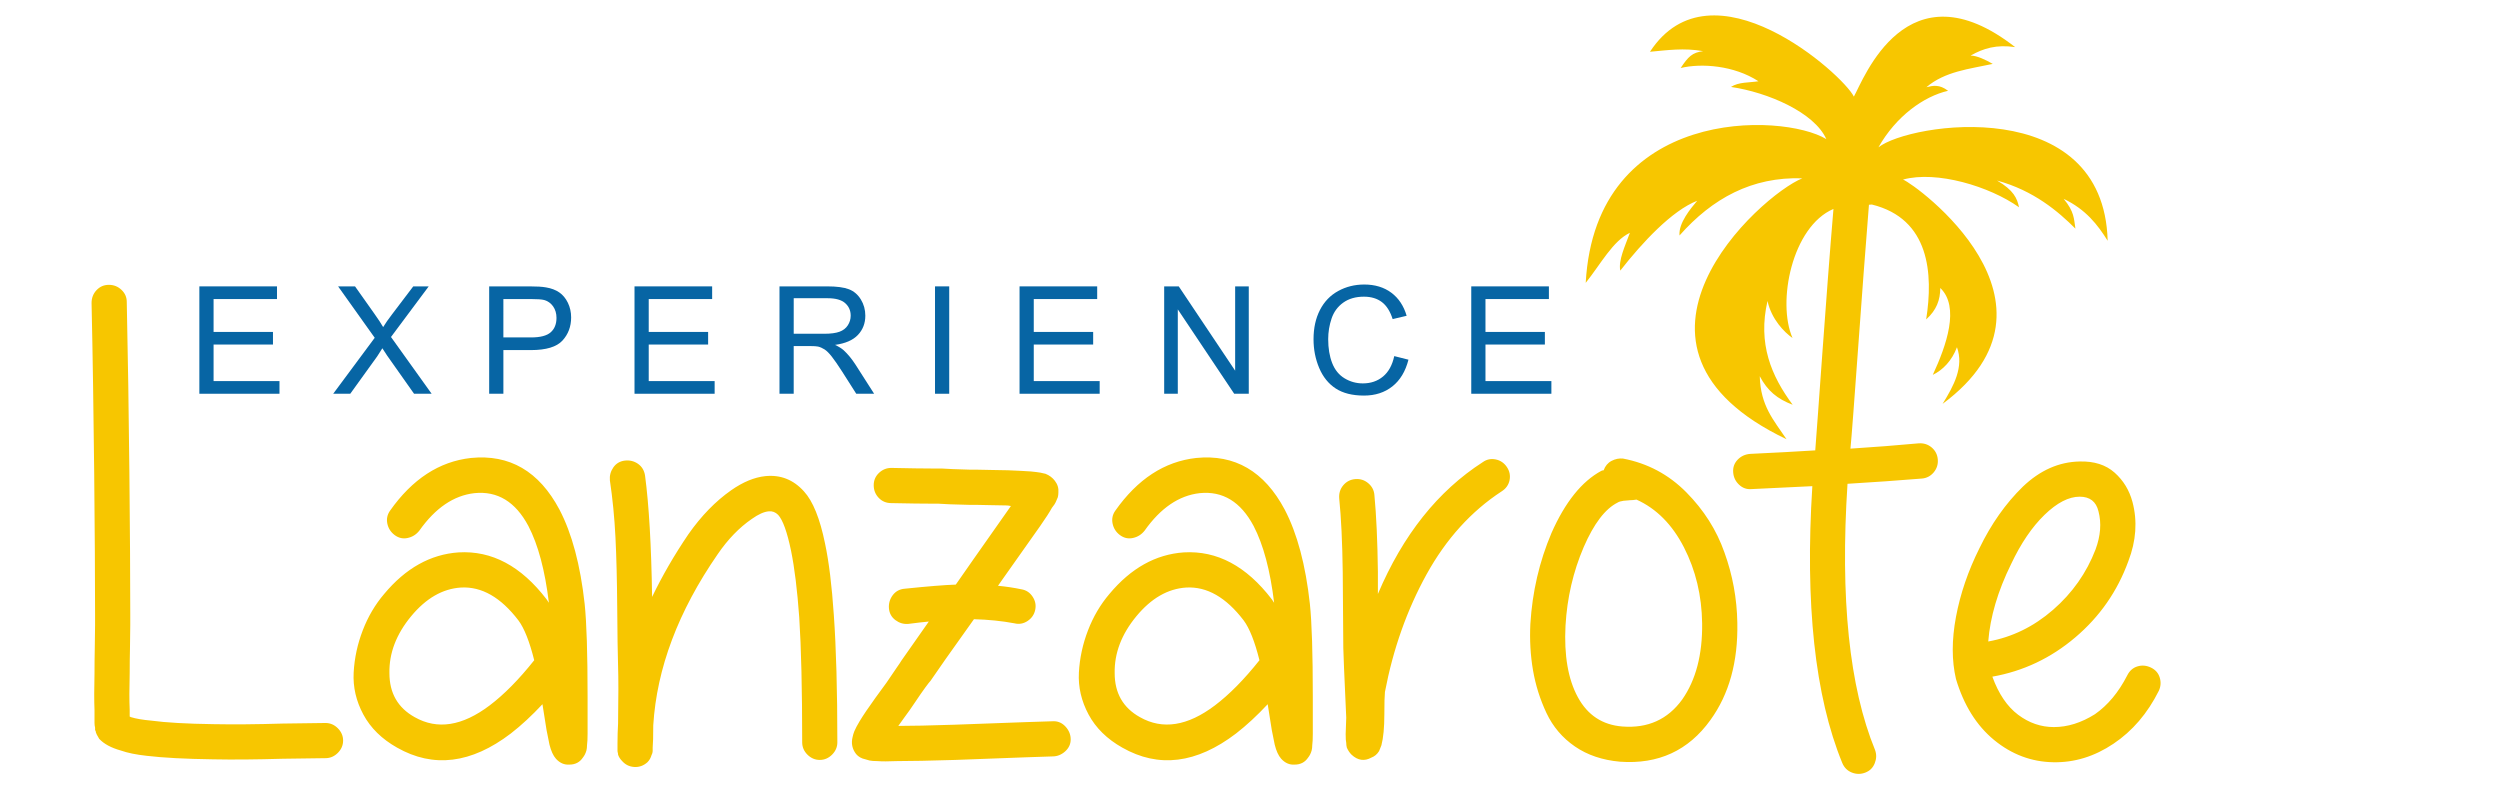 <?xml version="1.0" encoding="utf-8"?>
<!-- Generator: Adobe Illustrator 16.0.0, SVG Export Plug-In . SVG Version: 6.00 Build 0)  -->
<!DOCTYPE svg PUBLIC "-//W3C//DTD SVG 1.1//EN" "http://www.w3.org/Graphics/SVG/1.1/DTD/svg11.dtd">
<svg version="1.1" id="Calque_1" xmlns="http://www.w3.org/2000/svg" xmlns:xlink="http://www.w3.org/1999/xlink" x="0px" y="0px"
	 width="200px" height="65px" viewBox="0 0 200 65" enable-background="new 0 0 200 65" xml:space="preserve">
<path id="Lanzarote_3_" fill="#F7C600" d="M84.295,57.698c-0.281,0-2.938,0.095-7.974,0.28c-1.939,0.063-3.423,0.095-4.456,0.095
	l0.47-0.657c0.282-0.375,0.578-0.797,0.891-1.266c0.313-0.47,0.579-0.852,0.797-1.149c0.219-0.298,0.36-0.477,0.423-0.54
	c0.437-0.657,1.594-2.298,3.47-4.925c1.157,0.032,2.237,0.141,3.237,0.329c0.375,0.093,0.727,0.03,1.056-0.188
	c0.327-0.219,0.531-0.516,0.608-0.89c0.079-0.376,0.009-0.729-0.21-1.056c-0.218-0.33-0.517-0.524-0.891-0.587
	c-0.595-0.124-1.221-0.22-1.876-0.282l0.327-0.468l3.05-4.316c0.437-0.624,0.749-1.109,0.938-1.454
	c0.156-0.187,0.266-0.359,0.33-0.516c0.062-0.125,0.108-0.234,0.14-0.329c0.031-0.123,0.046-0.249,0.046-0.375
	c0.032-0.342-0.063-0.656-0.28-0.938c-0.188-0.25-0.439-0.438-0.751-0.563c-0.125-0.031-0.266-0.062-0.421-0.094
	c-0.187-0.03-0.438-0.063-0.751-0.093c-0.437-0.03-1.048-0.063-1.828-0.094c-0.408,0-0.83-0.009-1.268-0.023
	c-0.438-0.016-0.813-0.023-1.125-0.023h-0.563c-1.19-0.033-1.972-0.063-2.347-0.094h-0.704c-0.75,0-1.859-0.017-3.328-0.048
	c-0.376,0-0.705,0.133-0.986,0.398c-0.281,0.268-0.422,0.595-0.422,0.985c0,0.392,0.132,0.728,0.398,1.009
	c0.266,0.281,0.602,0.423,1.01,0.423c1.438,0.031,2.547,0.045,3.328,0.045h0.424c0.374,0.033,1.217,0.065,2.53,0.096h0.564
	c0.312,0,0.689,0.008,1.126,0.023c0.438,0.015,0.859,0.023,1.266,0.023c0.063,0,0.173,0.016,0.329,0.046l-3.002,4.269l-1.407,2.017
	c-0.908,0.031-2.269,0.142-4.081,0.329c-0.406,0.031-0.727,0.204-0.963,0.517c-0.233,0.312-0.335,0.665-0.304,1.056
	c0.033,0.39,0.204,0.701,0.516,0.938c0.312,0.233,0.657,0.336,1.033,0.304c0.717-0.093,1.266-0.155,1.641-0.188l-2.204,3.143
	c-0.032,0.062-0.156,0.251-0.377,0.563l-0.796,1.172l-0.891,1.221c-0.564,0.782-0.986,1.408-1.268,1.876
	c-0.187,0.312-0.328,0.577-0.421,0.797c-0.063,0.156-0.11,0.313-0.141,0.468c-0.125,0.503-0.032,0.955,0.281,1.361
	c0.187,0.22,0.437,0.359,0.75,0.422c0.093,0.033,0.204,0.063,0.328,0.095c0.156,0.031,0.36,0.046,0.61,0.046
	c0.375,0.03,0.907,0.03,1.595,0c1.063,0,2.611-0.03,4.644-0.093c4.972-0.188,7.568-0.281,7.786-0.281
	c0.375,0,0.711-0.134,1.008-0.399c0.296-0.266,0.446-0.586,0.446-0.962c0-0.375-0.134-0.711-0.399-1.008
	C84.991,57.848,84.67,57.698,84.295,57.698z M66.004,43.485c-0.408-2.001-0.969-3.392-1.688-4.175
	c-0.845-0.938-1.876-1.344-3.096-1.219c-0.876,0.093-1.784,0.471-2.722,1.127c-1.25,0.875-2.391,2.047-3.423,3.517
	c-1.126,1.657-2.095,3.331-2.907,5.019c-0.063-4.126-0.252-7.363-0.564-9.708c-0.063-0.408-0.251-0.72-0.563-0.94
	c-0.312-0.217-0.665-0.303-1.056-0.258c-0.39,0.048-0.695,0.228-0.914,0.54c-0.219,0.313-0.312,0.658-0.281,1.033
	c0.218,1.47,0.368,2.985,0.446,4.551c0.078,1.562,0.126,3.431,0.141,5.602c0.015,2.176,0.039,3.747,0.069,4.716
	c0.032,0.938,0.032,2.47,0,4.596c-0.03,0.532-0.046,1.048-0.046,1.549v0.609c0,0.064,0.007,0.119,0.022,0.164
	c0.017,0.048,0.023,0.103,0.023,0.165c0.063,0.187,0.172,0.359,0.329,0.515c0.25,0.282,0.563,0.438,0.939,0.469
	c0.405,0.032,0.765-0.094,1.079-0.375c0.156-0.156,0.264-0.344,0.327-0.562c0.063-0.125,0.095-0.234,0.095-0.329v-0.281
	c0.03-0.313,0.046-0.905,0.046-1.781c0.281-4.567,2.002-9.131,5.159-13.698c0.814-1.188,1.721-2.125,2.722-2.813
	c0.53-0.377,0.984-0.581,1.36-0.611c0.282-0.029,0.531,0.063,0.75,0.282c0.374,0.407,0.719,1.36,1.031,2.86
	c0.282,1.377,0.5,3.159,0.658,5.347c0.156,2.409,0.235,5.74,0.235,9.991c0,0.375,0.138,0.704,0.419,0.986
	c0.283,0.281,0.612,0.422,0.986,0.422c0.375,0,0.705-0.141,0.986-0.422c0.282-0.282,0.422-0.611,0.422-0.986
	c0-4.158-0.095-7.552-0.281-10.177C66.549,46.862,66.316,44.955,66.004,43.485z M44.756,40.766
	c-1.627-3.064-3.988-4.439-7.084-4.128c-2.53,0.282-4.689,1.689-6.472,4.222c-0.219,0.313-0.29,0.657-0.213,1.032
	c0.079,0.375,0.276,0.681,0.588,0.915c0.313,0.233,0.657,0.313,1.031,0.233c0.377-0.078,0.689-0.272,0.94-0.587
	c1.281-1.813,2.752-2.813,4.407-3.001c1.847-0.188,3.285,0.687,4.317,2.626c0.782,1.501,1.328,3.549,1.642,6.145l-0.188-0.281
	c-2.033-2.657-4.379-3.907-7.036-3.751c-2.251,0.155-4.238,1.265-5.956,3.328c-0.72,0.845-1.291,1.815-1.712,2.91
	c-0.422,1.095-0.665,2.219-0.727,3.375c-0.063,1.158,0.195,2.276,0.773,3.354c0.58,1.079,1.478,1.963,2.697,2.65
	c2.909,1.657,5.941,1.282,9.1-1.127c0.843-0.654,1.688-1.437,2.534-2.345l0.327,2.065c0.093,0.501,0.171,0.89,0.235,1.172
	c0.125,0.501,0.296,0.875,0.516,1.126c0.312,0.343,0.672,0.499,1.079,0.469c0.469,0,0.828-0.188,1.078-0.563
	c0.125-0.156,0.219-0.343,0.281-0.563c0.033-0.125,0.048-0.265,0.048-0.422c0.031-0.22,0.046-0.531,0.046-0.939v-2.908
	c0-3.502-0.078-5.985-0.234-7.457C46.429,45.189,45.755,42.674,44.756,40.766z M39.173,56.433c-2.189,1.655-4.189,1.97-6.003,0.937
	c-1.344-0.75-2.016-1.923-2.016-3.517c-0.033-1.596,0.546-3.112,1.734-4.551c1.188-1.438,2.517-2.204,3.986-2.299
	c1.66-0.093,3.189,0.782,4.598,2.626c0.468,0.627,0.89,1.69,1.265,3.19C41.52,54.353,40.331,55.557,39.173,56.433z M172.778,54.204
	c-0.11-0.36-0.344-0.625-0.704-0.799c-0.36-0.171-0.72-0.203-1.078-0.093c-0.36,0.109-0.635,0.351-0.821,0.728
	c-0.688,1.344-1.548,2.375-2.58,3.096c-1.094,0.688-2.188,1.03-3.283,1.03c-1.032,0-1.985-0.327-2.861-0.984
	c-0.875-0.656-1.563-1.673-2.063-3.049c2.471-0.437,4.682-1.483,6.637-3.143c1.954-1.656,3.368-3.688,4.244-6.098
	c0.625-1.625,0.734-3.204,0.329-4.736c-0.251-0.938-0.728-1.721-1.431-2.347c-0.704-0.624-1.634-0.921-2.791-0.89
	c-1.658,0.03-3.174,0.703-4.55,2.016c-1.377,1.346-2.533,2.986-3.472,4.926c-0.905,1.813-1.531,3.643-1.876,5.488
	c-0.345,1.844-0.345,3.502,0,4.971c0.626,2.095,1.643,3.722,3.049,4.88c1.407,1.156,2.987,1.75,4.738,1.78
	c1.688,0.032,3.291-0.459,4.808-1.478c1.517-1.014,2.728-2.429,3.636-4.244C172.865,54.916,172.889,54.563,172.778,54.204z
	 M160.888,45.126c0.782-1.655,1.672-2.968,2.673-3.938c1.002-0.97,1.939-1.453,2.815-1.453c0.812,0,1.313,0.39,1.502,1.171
	c0.248,0.938,0.171,1.955-0.234,3.05c-0.72,1.876-1.854,3.486-3.402,4.832c-1.548,1.345-3.275,2.188-5.183,2.532
	C159.215,49.35,159.825,47.284,160.888,45.126z M134.904,39.383c-1.409-1.423-3.096-2.322-5.065-2.698
	c-0.313-0.031-0.618,0.031-0.916,0.187c-0.296,0.156-0.509,0.408-0.632,0.752c-0.063,0-0.125,0.015-0.188,0.046
	c-1.563,0.845-2.893,2.502-3.986,4.973c-0.969,2.282-1.532,4.707-1.688,7.27c-0.063,1.282,0.007,2.517,0.211,3.707
	c0.204,1.188,0.563,2.329,1.078,3.423c0.517,1.095,1.275,1.987,2.275,2.674c1.001,0.688,2.204,1.095,3.612,1.22
	c3.063,0.219,5.472-0.892,7.224-3.329c1.499-2.066,2.219-4.661,2.157-7.787c-0.031-1.939-0.376-3.816-1.032-5.628
	C137.326,42.408,136.313,40.805,134.904,39.383z M134.575,55.963c-1.157,1.595-2.752,2.313-4.784,2.157
	c-1.595-0.125-2.783-0.907-3.564-2.347c-0.782-1.437-1.109-3.346-0.986-5.72c0.125-2.221,0.611-4.315,1.456-6.287
	c0.813-1.875,1.718-3.064,2.719-3.564c0.094-0.063,0.252-0.108,0.471-0.141c0.061,0,0.156-0.007,0.282-0.023
	c0.123-0.015,0.202-0.022,0.233-0.022c0.156,0,0.327-0.015,0.516-0.049c1.595,0.721,2.861,1.994,3.8,3.824
	c0.937,1.829,1.423,3.854,1.453,6.074C136.202,52.367,135.671,54.4,134.575,55.963z M119.658,36.755
	c-0.376-0.077-0.718-0.009-1.03,0.212c-3.597,2.313-6.396,5.831-8.397,10.552v-1.78c-0.031-2.471-0.125-4.52-0.28-6.146
	c-0.031-0.374-0.196-0.688-0.494-0.938c-0.297-0.249-0.641-0.359-1.03-0.327c-0.391,0.031-0.711,0.195-0.963,0.491
	c-0.249,0.297-0.359,0.648-0.327,1.056c0.156,1.532,0.25,3.501,0.282,5.91c0.03,3.596,0.045,5.612,0.045,6.05
	c0,0.282,0.078,2.142,0.235,5.582c0,0.063-0.017,0.501-0.046,1.313c0,0.345,0.014,0.58,0.046,0.704c0,0.125,0.017,0.249,0.047,0.375
	c0.094,0.219,0.219,0.407,0.375,0.563c0.501,0.469,1.031,0.545,1.595,0.233c0.25-0.093,0.454-0.264,0.61-0.516
	c0.031-0.063,0.063-0.142,0.094-0.233c0.032-0.063,0.063-0.142,0.093-0.235c0.156-0.593,0.235-1.423,0.235-2.485
	c0-0.876,0.016-1.47,0.047-1.782c0.656-3.44,1.768-6.576,3.33-9.406c1.563-2.828,3.564-5.042,6.004-6.637
	c0.345-0.219,0.556-0.515,0.635-0.89c0.077-0.375,0.007-0.729-0.212-1.056C120.331,37.036,120.034,36.833,119.658,36.755z
	 M26.042,57.839c-0.063,0-1.205,0.015-3.424,0.046c-2.095,0.063-3.941,0.079-5.536,0.048c-2.159-0.03-3.816-0.126-4.971-0.282
	c-0.688-0.061-1.236-0.156-1.643-0.281l-0.093-0.047V56.76c-0.033-0.688-0.033-1.658,0-2.907c0-0.626,0.007-1.307,0.024-2.042
	c0.013-0.734,0.022-1.336,0.022-1.805v-0.845c0-5.533-0.094-16.538-0.28-25.013c0-0.375-0.143-0.696-0.424-0.962
	c-0.282-0.267-0.618-0.399-1.008-0.399c-0.389,0-0.719,0.141-0.984,0.423c-0.266,0.281-0.4,0.626-0.4,1.031
	c0.188,8.413,0.281,19.387,0.281,24.92v0.845c0,0.469-0.006,1.07-0.023,1.805c-0.016,0.735-0.022,1.416-0.022,2.042
	c-0.031,1.249-0.031,2.235,0,2.954v1.032c0,0.125,0.015,0.249,0.046,0.375v0.188l0.048,0.093c0,0.063,0.031,0.156,0.093,0.281
	c0.063,0.127,0.126,0.234,0.188,0.33c0.375,0.404,0.953,0.719,1.735,0.937c0.531,0.188,1.22,0.329,2.065,0.422
	c1.313,0.156,3.079,0.25,5.3,0.281c1.594,0.033,3.454,0.016,5.582-0.046c2.219-0.031,3.36-0.047,3.424-0.047
	c0.374,0,0.704-0.141,0.985-0.423c0.28-0.282,0.422-0.609,0.422-0.985c0-0.374-0.142-0.701-0.422-0.984
	C26.745,57.979,26.416,57.839,26.042,57.839z M102.776,40.766c-1.628-3.064-3.989-4.439-7.085-4.128
	c-2.531,0.282-4.688,1.689-6.471,4.222c-0.219,0.313-0.29,0.657-0.212,1.032c0.079,0.375,0.274,0.681,0.587,0.915
	c0.313,0.233,0.656,0.313,1.032,0.233c0.376-0.078,0.689-0.272,0.94-0.587c1.28-1.813,2.75-2.813,4.406-3.001
	c1.846-0.188,3.284,0.687,4.316,2.626c0.782,1.501,1.328,3.549,1.642,6.145l-0.188-0.281c-2.033-2.657-4.379-3.907-7.036-3.751
	c-2.251,0.155-4.237,1.265-5.956,3.328c-0.719,0.845-1.291,1.815-1.711,2.91c-0.422,1.095-0.666,2.219-0.728,3.375
	c-0.063,1.158,0.196,2.276,0.773,3.354c0.578,1.079,1.478,1.963,2.697,2.65c2.907,1.657,5.941,1.282,9.1-1.127
	c0.843-0.654,1.688-1.437,2.534-2.345l0.327,2.065c0.093,0.501,0.171,0.89,0.235,1.172c0.123,0.501,0.295,0.875,0.516,1.126
	c0.313,0.343,0.672,0.499,1.079,0.469c0.469,0,0.827-0.188,1.078-0.563c0.125-0.156,0.219-0.343,0.28-0.563
	c0.032-0.125,0.049-0.265,0.049-0.422c0.03-0.22,0.045-0.531,0.045-0.939v-2.908c0-3.502-0.078-5.985-0.234-7.457
	C104.449,45.189,103.775,42.674,102.776,40.766z M97.193,56.433c-2.188,1.655-4.189,1.97-6.003,0.937
	c-1.344-0.75-2.016-1.923-2.016-3.517c-0.032-1.596,0.546-3.112,1.733-4.551c1.189-1.438,2.517-2.204,3.986-2.299
	c1.66-0.093,3.189,0.782,4.598,2.626c0.468,0.627,0.89,1.69,1.265,3.19C99.539,54.353,98.35,55.557,97.193,56.433z M152.242,14.365
	c2.69-0.736,6.932,0.544,9.28,2.217c-0.149-0.704-0.414-1.359-1.761-2.14c2.944,0.805,4.895,2.474,6.273,3.849
	c-0.126-0.794-0.078-1.344-0.94-2.384c1.768,0.847,2.715,2.066,3.519,3.354c-0.318-11.815-15.848-9.449-18.339-7.474
	c1.415-2.496,3.623-4.075,5.572-4.523c-0.692-0.529-1.188-0.417-1.734-0.288c1.481-1.262,3.436-1.458,5.307-1.863
	c-0.561-0.331-1.275-0.668-1.774-0.665c1.028-0.581,2.075-0.9,3.568-0.678c-8.685-6.78-12.137,2.605-12.903,3.959
	c-0.885-1.794-11.373-11.143-16.313-3.586c1.368-0.123,2.704-0.326,4.252-0.05c-0.866,0.109-1.194,0.439-1.795,1.349
	c1.646-0.4,4.265-0.213,6.223,1.059c-0.746,0.12-1.581,0.048-2.198,0.455c2.951,0.432,6.677,2.04,7.627,4.174
	c-3.485-2.124-18.468-2.66-19.248,11.499c1.194-1.496,2.178-3.362,3.535-4.004c-0.395,1.076-0.933,2.205-0.771,3.025
	c1.775-2.271,4.148-4.81,6.155-5.589c-0.522,0.619-1.503,1.785-1.416,2.778c2.624-2.967,5.8-4.709,9.823-4.573
	c-3.382,1.367-16.771,13.47-1.262,20.873c-1.028-1.532-2.077-2.662-2.141-5.042c0.617,1.167,1.394,1.816,2.633,2.284
	c-1.708-2.303-2.804-4.876-2.013-8.305c0.319,1.465,1.341,2.506,2.002,2.964c-1.259-2.868-0.037-8.914,3.274-10.325
	c-0.568,6.685-1.298,17.414-1.456,19.315c-1.501,0.095-3.236,0.188-5.206,0.281c-0.405,0.031-0.74,0.188-1.008,0.47
	c-0.266,0.282-0.383,0.617-0.352,1.01c0.031,0.391,0.187,0.72,0.47,0.984c0.28,0.266,0.609,0.383,0.983,0.353
	c1.846-0.095,3.47-0.174,4.879-0.235c-0.594,9.411,0.203,16.791,2.392,22.138c0.156,0.376,0.414,0.635,0.774,0.774
	c0.359,0.141,0.719,0.141,1.077,0c0.361-0.14,0.612-0.391,0.751-0.75c0.143-0.358,0.149-0.71,0.024-1.055
	c-2.063-5.035-2.8-12.134-2.204-21.297c2.063-0.123,4.05-0.265,5.957-0.42c0.374-0.032,0.688-0.197,0.938-0.492
	c0.249-0.3,0.36-0.643,0.328-1.033c-0.031-0.391-0.196-0.711-0.492-0.963c-0.297-0.249-0.648-0.359-1.056-0.327
	c-1.688,0.157-3.501,0.297-5.44,0.423c0.187-1.808,0.953-13.091,1.48-19.511l0.234-0.018c4.62,1.142,4.92,5.518,4.343,9.192
	c0.835-0.753,1.123-1.557,1.13-2.517c1.574,1.516,0.495,4.595-0.601,6.952c0.805-0.387,1.533-1.136,1.935-2.212
	c0.565,1.57-0.248,3.077-1.15,4.532C166.303,24.235,153.271,14.765,152.242,14.365z"/>
<g>
	<path fill="#0765A4" d="M15.949,31.5v-8.59h6.211v1.014h-5.074v2.631h4.752v1.008h-4.752v2.924h5.273V31.5H15.949z"/>
	<path fill="#0765A4" d="M26.656,31.5l3.322-4.477l-2.93-4.113h1.354l1.559,2.203c0.324,0.457,0.555,0.809,0.691,1.055
		c0.191-0.313,0.418-0.639,0.68-0.979l1.729-2.279h1.236l-3.018,4.049l3.252,4.541h-1.406l-2.162-3.064
		c-0.121-0.176-0.246-0.367-0.375-0.574c-0.191,0.313-0.328,0.527-0.41,0.645L28.021,31.5H26.656z"/>
	<path fill="#0765A4" d="M39.134,31.5v-8.59h3.24c0.57,0,1.006,0.027,1.307,0.082c0.422,0.07,0.775,0.204,1.061,0.401
		s0.515,0.474,0.688,0.829s0.261,0.746,0.261,1.172c0,0.73-0.232,1.349-0.697,1.854s-1.305,0.759-2.52,0.759h-2.203V31.5H39.134z
		 M40.271,26.994h2.221c0.734,0,1.256-0.137,1.564-0.41s0.463-0.658,0.463-1.154c0-0.359-0.091-0.667-0.272-0.923
		S43.825,24.082,43.528,24c-0.191-0.051-0.545-0.076-1.061-0.076h-2.197V26.994z"/>
	<path fill="#0765A4" d="M50.761,31.5v-8.59h6.211v1.014h-5.074v2.631h4.752v1.008h-4.752v2.924h5.273V31.5H50.761z"/>
	<path fill="#0765A4" d="M62.359,31.5v-8.59h3.809c0.766,0,1.348,0.077,1.746,0.231s0.717,0.427,0.955,0.817
		s0.357,0.822,0.357,1.295c0,0.609-0.197,1.123-0.592,1.541s-1.004,0.684-1.828,0.797c0.301,0.145,0.529,0.287,0.686,0.428
		c0.332,0.305,0.646,0.686,0.943,1.143L69.93,31.5H68.5l-1.137-1.787c-0.332-0.516-0.605-0.91-0.82-1.184s-0.407-0.465-0.577-0.574
		s-0.343-0.186-0.519-0.229c-0.129-0.027-0.34-0.041-0.633-0.041h-1.318V31.5H62.359z M63.496,26.701h2.443
		c0.52,0,0.926-0.054,1.219-0.161s0.516-0.279,0.668-0.516s0.229-0.493,0.229-0.771c0-0.406-0.147-0.74-0.442-1.002
		s-0.761-0.393-1.397-0.393h-2.719V26.701z"/>
	<path fill="#0765A4" d="M74.801,31.5v-8.59h1.137v8.59H74.801z"/>
	<path fill="#0765A4" d="M81.564,31.5v-8.59h6.211v1.014h-5.074v2.631h4.752v1.008h-4.752v2.924h5.273V31.5H81.564z"/>
	<path fill="#0765A4" d="M93.134,31.5v-8.59H94.3l4.512,6.744V22.91h1.09v8.59h-1.166l-4.512-6.75v6.75H93.134z"/>
	<path fill="#0765A4" d="M111.54,28.488l1.137,0.287c-0.238,0.934-0.667,1.646-1.286,2.136s-1.376,0.735-2.271,0.735
		c-0.926,0-1.679-0.188-2.259-0.565s-1.021-0.923-1.324-1.638s-0.454-1.482-0.454-2.303c0-0.895,0.171-1.675,0.513-2.341
		s0.828-1.172,1.459-1.518s1.325-0.519,2.083-0.519c0.859,0,1.582,0.219,2.168,0.656s0.994,1.053,1.225,1.846l-1.119,0.264
		c-0.199-0.625-0.488-1.08-0.867-1.365s-0.855-0.428-1.43-0.428c-0.66,0-1.212,0.158-1.655,0.475s-0.755,0.741-0.935,1.274
		s-0.27,1.083-0.27,1.649c0,0.73,0.106,1.368,0.319,1.913s0.544,0.952,0.993,1.222s0.936,0.404,1.459,0.404
		c0.637,0,1.176-0.184,1.617-0.551S111.384,29.211,111.54,28.488z"/>
	<path fill="#0765A4" d="M117.701,31.5v-8.59h6.211v1.014h-5.074v2.631h4.752v1.008h-4.752v2.924h5.273V31.5H117.701z"/>
</g>
</svg>
